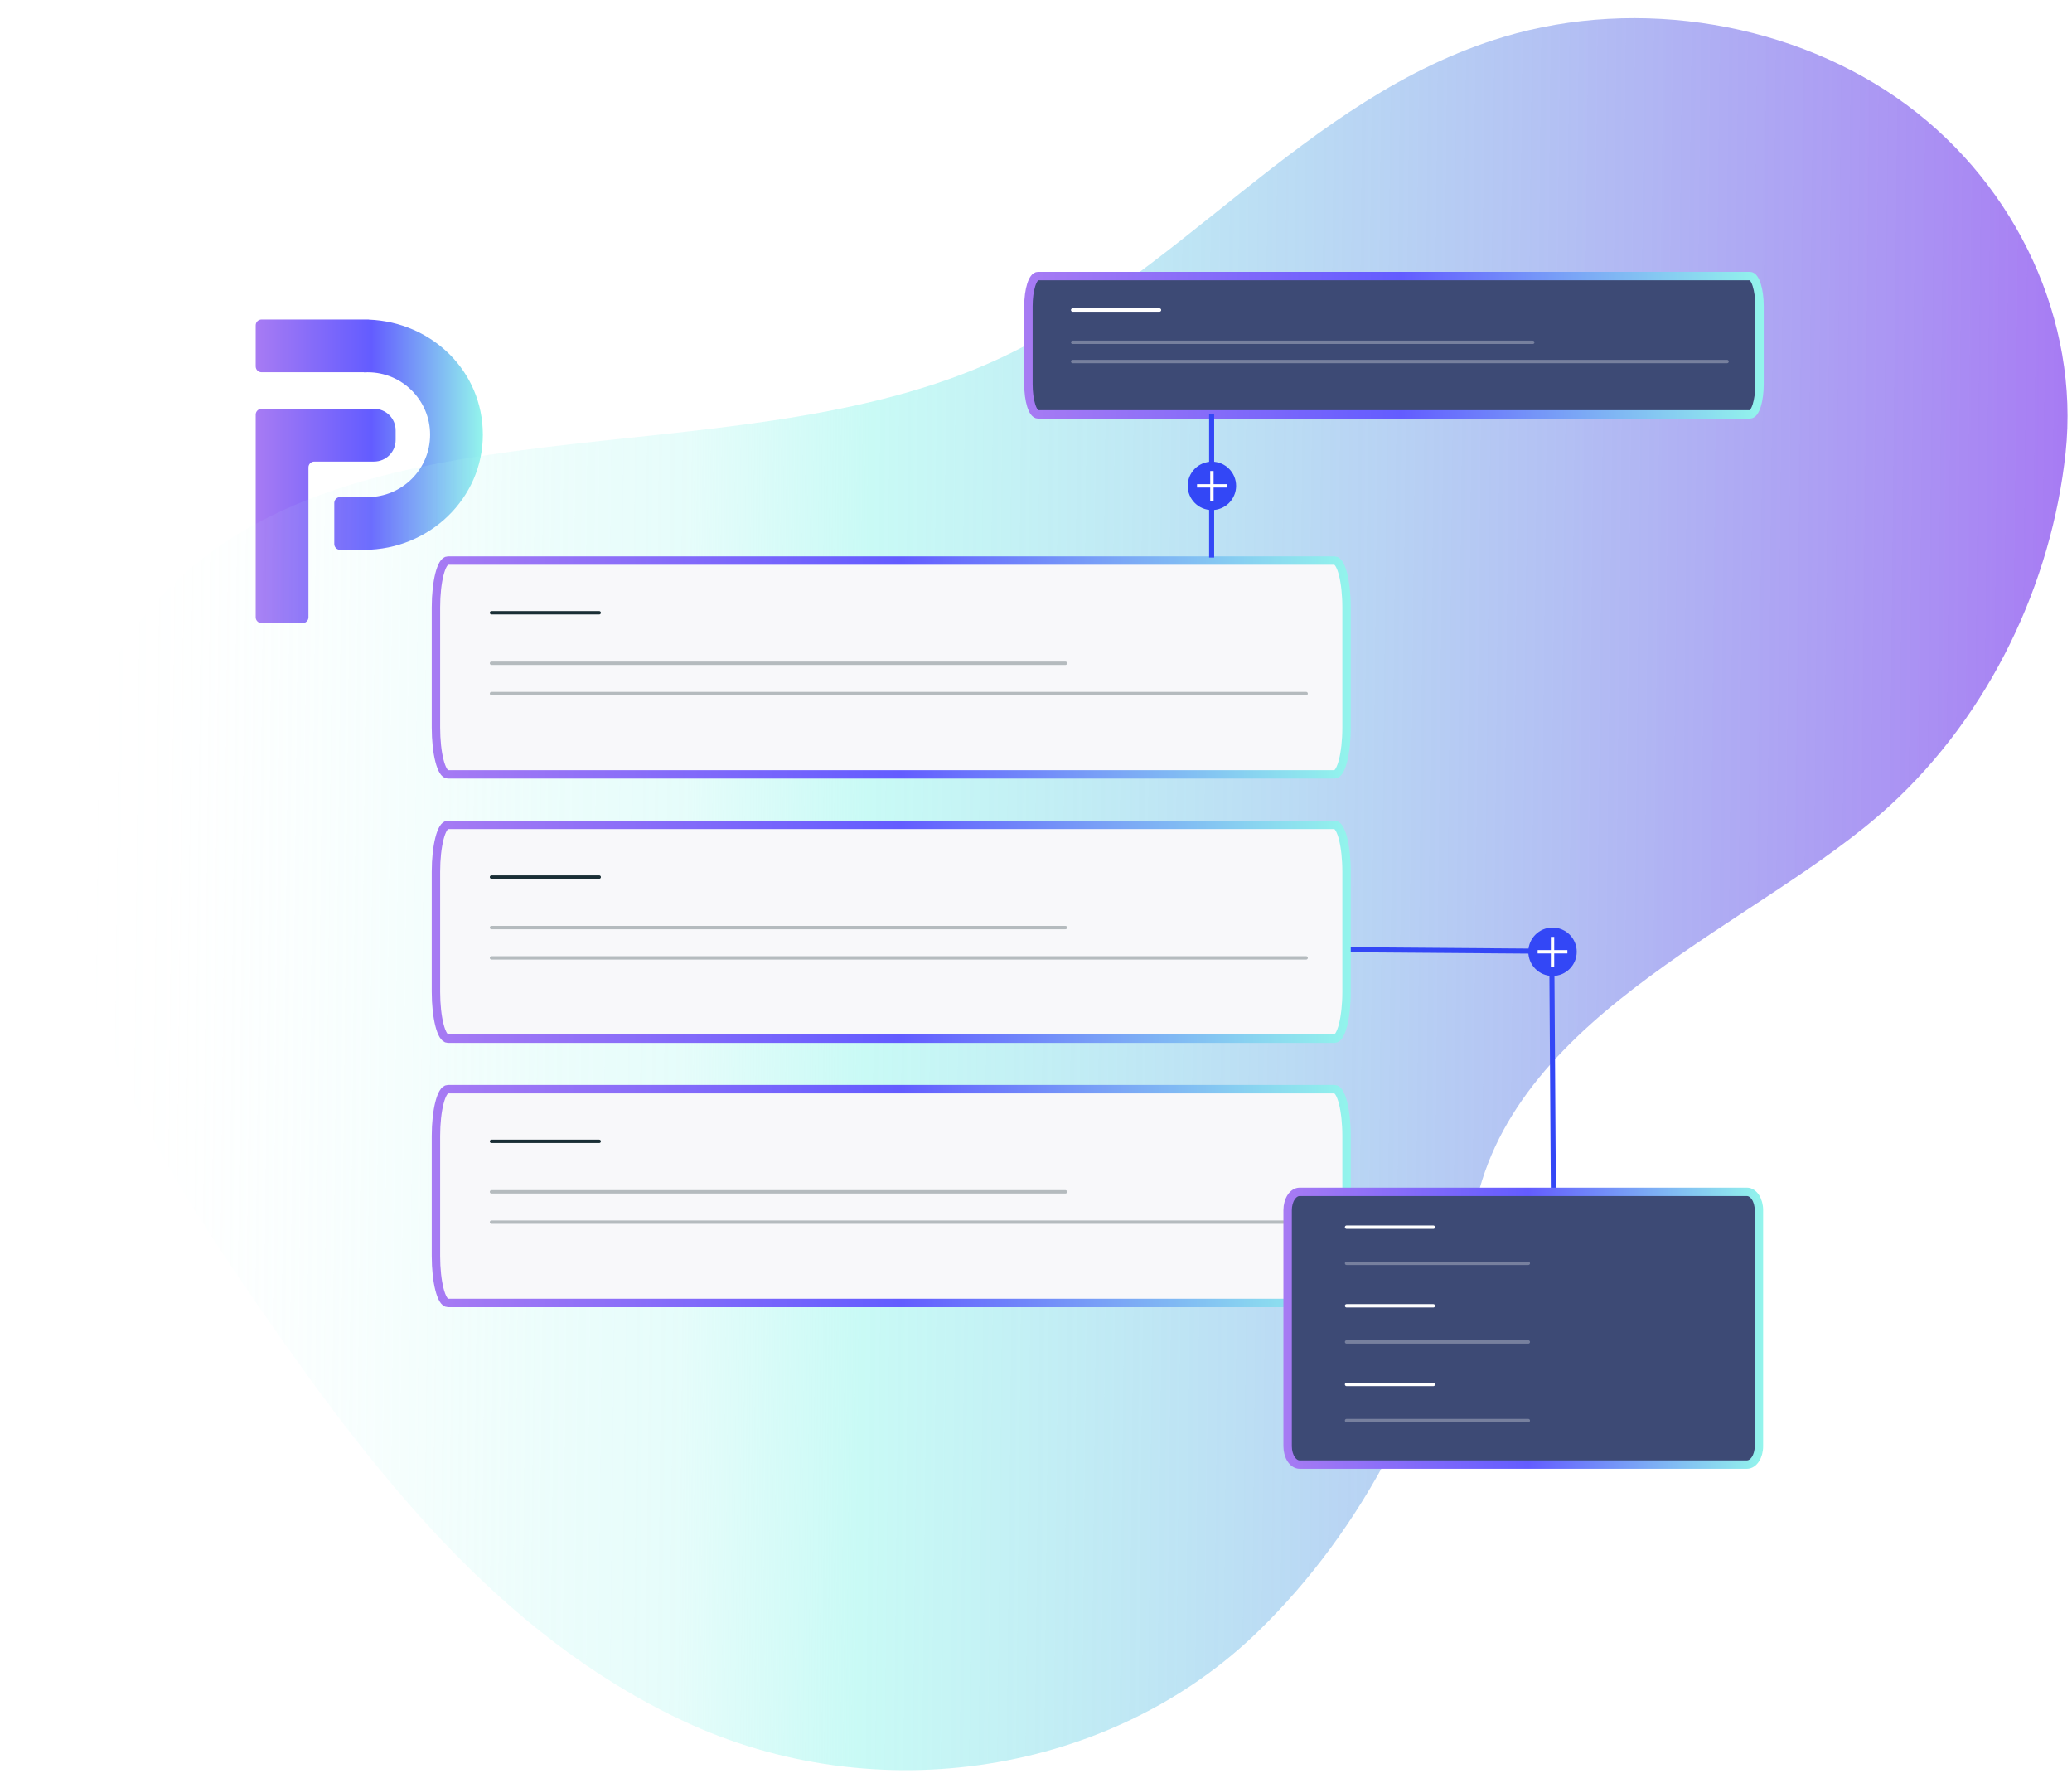 <svg width="1231" height="1059" viewBox="0 0 1231 1059" fill="none" xmlns="http://www.w3.org/2000/svg">
<g filter="url(#filter0_d_333_2)">
<path d="M321.26 132H94.68C75.527 132 60 147.527 60 166.68V393.26C60 412.413 75.527 427.94 94.68 427.94H321.26C340.413 427.94 355.94 412.413 355.94 393.26V166.68C355.94 147.527 340.413 132 321.26 132Z" fill="white"/>
</g>
<path d="M222.27 274.19H186.72C184.8 274.19 183.25 275.74 183.25 277.66V366.67C183.25 368.59 181.7 370.14 179.78 370.14H155.38C153.46 370.14 151.91 368.59 151.91 366.67V246.32C151.91 244.4 153.46 242.85 155.38 242.85H222.27C229.34 242.85 235.06 248.57 235.06 255.64V261.39C235.06 268.45 229.34 274.17 222.27 274.18V274.19ZM219.1 189.86C219.1 189.86 219.07 189.85 219.07 189.83C219.07 189.81 219.06 189.8 219.04 189.8H155.38C153.46 189.8 151.91 191.35 151.91 193.27V217.66C151.91 219.58 153.46 221.13 155.38 221.13H216.16C216.16 221.13 216.19 221.15 216.19 221.17C216.19 221.19 216.21 221.21 216.23 221.2C216.96 221.16 217.69 221.13 218.43 221.13C238.92 221.13 255.53 237.73 255.53 258.22C255.53 278.71 238.92 295.3 218.43 295.3C217.69 295.3 216.96 295.27 216.23 295.23C216.21 295.23 216.19 295.24 216.19 295.26C216.19 295.28 216.17 295.29 216.16 295.29H202.07C200.15 295.29 198.6 296.84 198.6 298.76V323.15C198.6 325.07 200.15 326.62 202.07 326.62H216.51C255.34 326.45 286.87 295.83 286.87 258.21C286.87 220.59 256.72 191.34 219.1 189.86Z" fill="url(#paint0_linear_333_2)"/>
<path d="M94.116 356C206.883 232.686 427.998 285.267 586.314 216.327C699.286 167.155 774.525 57.585 893.333 21.925C973.664 -2.185 1066.83 13.514 1132.77 62.299C1198.72 111.06 1235.44 191.4 1227.21 268.821C1218.9 346.333 1182.49 423.847 1122.56 478.765C1046.43 548.491 900.435 599.98 876.379 717.158C854.03 826.133 808.63 909.403 747.936 968.657C660.117 1054.4 520.251 1075.95 405.986 1022.32C405.391 1022.04 404.821 1021.78 404.226 1021.49C295.696 969.93 221.534 873.883 155.808 779.111C111.14 714.666 67.671 647.633 49.178 573.132C30.661 498.608 40.682 414.425 94.091 355.999L94.116 356Z" fill="url(#paint1_linear_333_2)"/>
<path d="M922 577L923 726" stroke="#3347F6" stroke-width="3" stroke-miterlimit="10"/>
<path d="M780 564L911 565" stroke="#3347F6" stroke-width="3" stroke-miterlimit="10"/>
<g filter="url(#filter1_d_333_2)">
<path d="M266.087 333H792.913C796.824 333 800 345.459 800 360.824V432.176C800 447.541 796.824 460 792.913 460H266.087C262.176 460 259 447.541 259 432.176V360.824C259 345.459 262.176 333 266.087 333Z" fill="#F8F8FA"/>
<path d="M266.087 333H792.913C796.824 333 800 345.459 800 360.824V432.176C800 447.541 796.824 460 792.913 460H266.087C262.176 460 259 447.541 259 432.176V360.824C259 345.459 262.176 333 266.087 333Z" stroke="url(#paint2_linear_333_2)" stroke-width="5" stroke-miterlimit="10"/>
</g>
<g filter="url(#filter2_d_333_2)">
<path d="M266.087 490H792.913C796.824 490 800 502.459 800 517.824V589.176C800 604.541 796.824 617 792.913 617H266.087C262.176 617 259 604.541 259 589.176V517.824C259 502.459 262.176 490 266.087 490Z" fill="#F8F8FA"/>
<path d="M266.087 490H792.913C796.824 490 800 502.459 800 517.824V589.176C800 604.541 796.824 617 792.913 617H266.087C262.176 617 259 604.541 259 589.176V517.824C259 502.459 262.176 490 266.087 490Z" stroke="url(#paint3_linear_333_2)" stroke-width="5" stroke-miterlimit="10"/>
</g>
<g filter="url(#filter3_d_333_2)">
<path d="M266.087 647H792.913C796.824 647 800 659.459 800 674.824V746.176C800 761.541 796.824 774 792.913 774H266.087C262.176 774 259 761.541 259 746.176V674.824C259 659.459 262.176 647 266.087 647Z" fill="#F8F8FA"/>
<path d="M266.087 647H792.913C796.824 647 800 659.459 800 674.824V746.176C800 761.541 796.824 774 792.913 774H266.087C262.176 774 259 761.541 259 746.176V674.824C259 659.459 262.176 647 266.087 647Z" stroke="url(#paint4_linear_333_2)" stroke-width="5" stroke-miterlimit="10"/>
</g>
<path d="M292 364H356" stroke="#1A2E35" stroke-width="2" stroke-linecap="round" stroke-linejoin="round"/>
<path d="M292 521H356" stroke="#1A2E35" stroke-width="2" stroke-linecap="round" stroke-linejoin="round"/>
<path d="M292 678H356" stroke="#1A2E35" stroke-width="2" stroke-linecap="round" stroke-linejoin="round"/>
<path opacity="0.3" d="M292 394H633" stroke="#1A2E35" stroke-width="2" stroke-linecap="round" stroke-linejoin="round"/>
<path opacity="0.3" d="M292 551H633" stroke="#1A2E35" stroke-width="2" stroke-linecap="round" stroke-linejoin="round"/>
<path opacity="0.3" d="M292 708H633" stroke="#1A2E35" stroke-width="2" stroke-linecap="round" stroke-linejoin="round"/>
<path opacity="0.3" d="M292 412H776" stroke="#1A2E35" stroke-width="2" stroke-linecap="round" stroke-linejoin="round"/>
<path opacity="0.3" d="M292 569H776" stroke="#1A2E35" stroke-width="2" stroke-linecap="round" stroke-linejoin="round"/>
<path opacity="0.3" d="M292 726H776" stroke="#1A2E35" stroke-width="2" stroke-linecap="round" stroke-linejoin="round"/>
<g filter="url(#filter4_d_333_2)">
<path d="M772.125 708H1037.88C1041.81 708 1045 712.869 1045 718.873V859.127C1045 865.131 1041.81 870 1037.88 870H772.125C768.188 870 765 865.131 765 859.127V718.873C765 712.869 768.188 708 772.125 708Z" fill="#3D4A75"/>
<path d="M772.125 708H1037.88C1041.81 708 1045 712.869 1045 718.873V859.127C1045 865.131 1041.81 870 1037.88 870H772.125C768.188 870 765 865.131 765 859.127V718.873C765 712.869 768.188 708 772.125 708Z" stroke="url(#paint5_linear_333_2)" stroke-width="5" stroke-miterlimit="10"/>
</g>
<path d="M800 729H851.59" stroke="white" stroke-width="2" stroke-linecap="round" stroke-linejoin="round"/>
<path opacity="0.3" d="M800 750.46H907.99" stroke="white" stroke-width="2" stroke-linecap="round" stroke-linejoin="round"/>
<path d="M800 775.69H851.59" stroke="white" stroke-width="2" stroke-linecap="round" stroke-linejoin="round"/>
<path opacity="0.3" d="M800 797.16H907.99" stroke="white" stroke-width="2" stroke-linecap="round" stroke-linejoin="round"/>
<path d="M800 822.39H851.59" stroke="white" stroke-width="2" stroke-linecap="round" stroke-linejoin="round"/>
<path opacity="0.3" d="M800 843.86H907.99" stroke="white" stroke-width="2" stroke-linecap="round" stroke-linejoin="round"/>
<g filter="url(#filter5_d_333_2)">
<path d="M922.38 579.76C930.322 579.76 936.76 573.322 936.76 565.38C936.76 557.438 930.322 551 922.38 551C914.438 551 908 557.438 908 565.38C908 573.322 914.438 579.76 922.38 579.76Z" fill="#3347F6"/>
<path d="M922.381 556.54V574.21" stroke="white" stroke-width="2" stroke-miterlimit="10"/>
<path d="M931.209 565.38H913.539" stroke="white" stroke-width="2" stroke-miterlimit="10"/>
</g>
<g filter="url(#filter6_d_333_2)">
<path d="M616.69 164H1039.67C1042.81 164 1045.36 172.06 1045.36 182V228.16C1045.36 238.1 1042.81 246.16 1039.67 246.16H616.69C613.55 246.16 611 238.1 611 228.16V182C611 172.06 613.55 164 616.69 164Z" fill="#3D4A75"/>
<path d="M616.69 164H1039.67C1042.81 164 1045.36 172.06 1045.36 182V228.16C1045.36 238.1 1042.81 246.16 1039.67 246.16H616.69C613.55 246.16 611 238.1 611 228.16V182C611 172.06 613.55 164 616.69 164Z" stroke="url(#paint6_linear_333_2)" stroke-width="5" stroke-miterlimit="10"/>
</g>
<path d="M637.271 184.17H688.871" stroke="white" stroke-width="2" stroke-linecap="round" stroke-linejoin="round"/>
<path opacity="0.3" d="M637.271 203.36H910.641" stroke="white" stroke-width="2" stroke-linecap="round" stroke-linejoin="round"/>
<path opacity="0.3" d="M637.271 214.76H1026.07" stroke="white" stroke-width="2" stroke-linecap="round" stroke-linejoin="round"/>
<path d="M719.852 331.21V246.21" stroke="#3347F6" stroke-width="3" stroke-miterlimit="10"/>
<g filter="url(#filter7_d_333_2)">
<path d="M720.011 303C727.953 303 734.391 296.562 734.391 288.62C734.391 280.678 727.953 274.24 720.011 274.24C712.069 274.24 705.631 280.678 705.631 288.62C705.631 296.562 712.069 303 720.011 303Z" fill="#3347F6"/>
<path d="M720.012 279.79V297.46" stroke="white" stroke-width="2" stroke-miterlimit="10"/>
<path d="M728.852 288.62H711.172" stroke="white" stroke-width="2" stroke-miterlimit="10"/>
</g>
<defs>
<filter id="filter0_d_333_2" x="0" y="72" width="415.939" height="415.94" filterUnits="userSpaceOnUse" color-interpolation-filters="sRGB">
<feFlood flood-opacity="0" result="BackgroundImageFix"/>
<feColorMatrix in="SourceAlpha" type="matrix" values="0 0 0 0 0 0 0 0 0 0 0 0 0 0 0 0 0 0 127 0" result="hardAlpha"/>
<feOffset/>
<feGaussianBlur stdDeviation="30"/>
<feColorMatrix type="matrix" values="0 0 0 0 0.2 0 0 0 0 0.278 0 0 0 0 0.965 0 0 0 0.5 0"/>
<feBlend mode="normal" in2="BackgroundImageFix" result="effect1_dropShadow_333_2"/>
<feBlend mode="normal" in="SourceGraphic" in2="effect1_dropShadow_333_2" result="shape"/>
</filter>
<filter id="filter1_d_333_2" x="196.5" y="270.5" width="666" height="252" filterUnits="userSpaceOnUse" color-interpolation-filters="sRGB">
<feFlood flood-opacity="0" result="BackgroundImageFix"/>
<feColorMatrix in="SourceAlpha" type="matrix" values="0 0 0 0 0 0 0 0 0 0 0 0 0 0 0 0 0 0 127 0" result="hardAlpha"/>
<feOffset/>
<feGaussianBlur stdDeviation="30"/>
<feColorMatrix type="matrix" values="0 0 0 0 0.2 0 0 0 0 0.278 0 0 0 0 0.965 0 0 0 0.5 0"/>
<feBlend mode="normal" in2="BackgroundImageFix" result="effect1_dropShadow_333_2"/>
<feBlend mode="normal" in="SourceGraphic" in2="effect1_dropShadow_333_2" result="shape"/>
</filter>
<filter id="filter2_d_333_2" x="196.5" y="427.5" width="666" height="252" filterUnits="userSpaceOnUse" color-interpolation-filters="sRGB">
<feFlood flood-opacity="0" result="BackgroundImageFix"/>
<feColorMatrix in="SourceAlpha" type="matrix" values="0 0 0 0 0 0 0 0 0 0 0 0 0 0 0 0 0 0 127 0" result="hardAlpha"/>
<feOffset/>
<feGaussianBlur stdDeviation="30"/>
<feColorMatrix type="matrix" values="0 0 0 0 0.2 0 0 0 0 0.278 0 0 0 0 0.965 0 0 0 0.5 0"/>
<feBlend mode="normal" in2="BackgroundImageFix" result="effect1_dropShadow_333_2"/>
<feBlend mode="normal" in="SourceGraphic" in2="effect1_dropShadow_333_2" result="shape"/>
</filter>
<filter id="filter3_d_333_2" x="196.5" y="584.5" width="666" height="252" filterUnits="userSpaceOnUse" color-interpolation-filters="sRGB">
<feFlood flood-opacity="0" result="BackgroundImageFix"/>
<feColorMatrix in="SourceAlpha" type="matrix" values="0 0 0 0 0 0 0 0 0 0 0 0 0 0 0 0 0 0 127 0" result="hardAlpha"/>
<feOffset/>
<feGaussianBlur stdDeviation="30"/>
<feColorMatrix type="matrix" values="0 0 0 0 0.2 0 0 0 0 0.278 0 0 0 0 0.965 0 0 0 0.5 0"/>
<feBlend mode="normal" in2="BackgroundImageFix" result="effect1_dropShadow_333_2"/>
<feBlend mode="normal" in="SourceGraphic" in2="effect1_dropShadow_333_2" result="shape"/>
</filter>
<filter id="filter4_d_333_2" x="702.5" y="645.5" width="405" height="287" filterUnits="userSpaceOnUse" color-interpolation-filters="sRGB">
<feFlood flood-opacity="0" result="BackgroundImageFix"/>
<feColorMatrix in="SourceAlpha" type="matrix" values="0 0 0 0 0 0 0 0 0 0 0 0 0 0 0 0 0 0 127 0" result="hardAlpha"/>
<feOffset/>
<feGaussianBlur stdDeviation="30"/>
<feColorMatrix type="matrix" values="0 0 0 0 0.2 0 0 0 0 0.278 0 0 0 0 0.965 0 0 0 0.5 0"/>
<feBlend mode="normal" in2="BackgroundImageFix" result="effect1_dropShadow_333_2"/>
<feBlend mode="normal" in="SourceGraphic" in2="effect1_dropShadow_333_2" result="shape"/>
</filter>
<filter id="filter5_d_333_2" x="888" y="531" width="68.76" height="68.76" filterUnits="userSpaceOnUse" color-interpolation-filters="sRGB">
<feFlood flood-opacity="0" result="BackgroundImageFix"/>
<feColorMatrix in="SourceAlpha" type="matrix" values="0 0 0 0 0 0 0 0 0 0 0 0 0 0 0 0 0 0 127 0" result="hardAlpha"/>
<feOffset/>
<feGaussianBlur stdDeviation="10"/>
<feColorMatrix type="matrix" values="0 0 0 0 0.2 0 0 0 0 0.278 0 0 0 0 0.965 0 0 0 1 0"/>
<feBlend mode="normal" in2="BackgroundImageFix" result="effect1_dropShadow_333_2"/>
<feBlend mode="normal" in="SourceGraphic" in2="effect1_dropShadow_333_2" result="shape"/>
</filter>
<filter id="filter6_d_333_2" x="548.5" y="101.5" width="559.359" height="207.16" filterUnits="userSpaceOnUse" color-interpolation-filters="sRGB">
<feFlood flood-opacity="0" result="BackgroundImageFix"/>
<feColorMatrix in="SourceAlpha" type="matrix" values="0 0 0 0 0 0 0 0 0 0 0 0 0 0 0 0 0 0 127 0" result="hardAlpha"/>
<feOffset/>
<feGaussianBlur stdDeviation="30"/>
<feColorMatrix type="matrix" values="0 0 0 0 0.2 0 0 0 0 0.278 0 0 0 0 0.965 0 0 0 0.5 0"/>
<feBlend mode="normal" in2="BackgroundImageFix" result="effect1_dropShadow_333_2"/>
<feBlend mode="normal" in="SourceGraphic" in2="effect1_dropShadow_333_2" result="shape"/>
</filter>
<filter id="filter7_d_333_2" x="685.631" y="254.24" width="68.76" height="68.76" filterUnits="userSpaceOnUse" color-interpolation-filters="sRGB">
<feFlood flood-opacity="0" result="BackgroundImageFix"/>
<feColorMatrix in="SourceAlpha" type="matrix" values="0 0 0 0 0 0 0 0 0 0 0 0 0 0 0 0 0 0 127 0" result="hardAlpha"/>
<feOffset/>
<feGaussianBlur stdDeviation="10"/>
<feColorMatrix type="matrix" values="0 0 0 0 0.2 0 0 0 0 0.278 0 0 0 0 0.965 0 0 0 1 0"/>
<feBlend mode="normal" in2="BackgroundImageFix" result="effect1_dropShadow_333_2"/>
<feBlend mode="normal" in="SourceGraphic" in2="effect1_dropShadow_333_2" result="shape"/>
</filter>
<linearGradient id="paint0_linear_333_2" x1="151.91" y1="279.97" x2="286.87" y2="279.97" gradientUnits="userSpaceOnUse">
<stop stop-color="#A77BF3"/>
<stop offset="0.51" stop-color="#635CFF"/>
<stop offset="1" stop-color="#93F5EC"/>
</linearGradient>
<linearGradient id="paint1_linear_333_2" x1="1225.27" y1="536.189" x2="40.413" y2="523.519" gradientUnits="userSpaceOnUse">
<stop stop-color="#A77BF3"/>
<stop offset="0.6" stop-color="#93F5EC" stop-opacity="0.5"/>
<stop offset="0.69" stop-color="#95F5EC" stop-opacity="0.24"/>
<stop offset="0.76" stop-color="#9FF6EE" stop-opacity="0.194"/>
<stop offset="0.82" stop-color="#AEF7F0" stop-opacity="0.137"/>
<stop offset="0.89" stop-color="#C4F9F4" stop-opacity="0.073"/>
<stop offset="0.95" stop-color="#E0FCF9" stop-opacity="0.02"/>
<stop offset="1" stop-color="white" stop-opacity="0"/>
</linearGradient>
<linearGradient id="paint2_linear_333_2" x1="255.886" y1="396.5" x2="803.101" y2="396.5" gradientUnits="userSpaceOnUse">
<stop stop-color="#A77BF3"/>
<stop offset="0.51" stop-color="#635CFF"/>
<stop offset="1" stop-color="#93F5EC"/>
</linearGradient>
<linearGradient id="paint3_linear_333_2" x1="255.886" y1="553.5" x2="803.101" y2="553.5" gradientUnits="userSpaceOnUse">
<stop stop-color="#A77BF3"/>
<stop offset="0.51" stop-color="#635CFF"/>
<stop offset="1" stop-color="#93F5EC"/>
</linearGradient>
<linearGradient id="paint4_linear_333_2" x1="255.886" y1="710.5" x2="803.101" y2="710.5" gradientUnits="userSpaceOnUse">
<stop stop-color="#A77BF3"/>
<stop offset="0.51" stop-color="#635CFF"/>
<stop offset="1" stop-color="#93F5EC"/>
</linearGradient>
<linearGradient id="paint5_linear_333_2" x1="762.396" y1="789" x2="1047.6" y2="789" gradientUnits="userSpaceOnUse">
<stop stop-color="#A77BF3"/>
<stop offset="0.51" stop-color="#635CFF"/>
<stop offset="1" stop-color="#93F5EC"/>
</linearGradient>
<linearGradient id="paint6_linear_333_2" x1="608.5" y1="205.08" x2="1047.86" y2="205.08" gradientUnits="userSpaceOnUse">
<stop stop-color="#A77BF3"/>
<stop offset="0.51" stop-color="#635CFF"/>
<stop offset="1" stop-color="#93F5EC"/>
</linearGradient>
</defs>
</svg>
